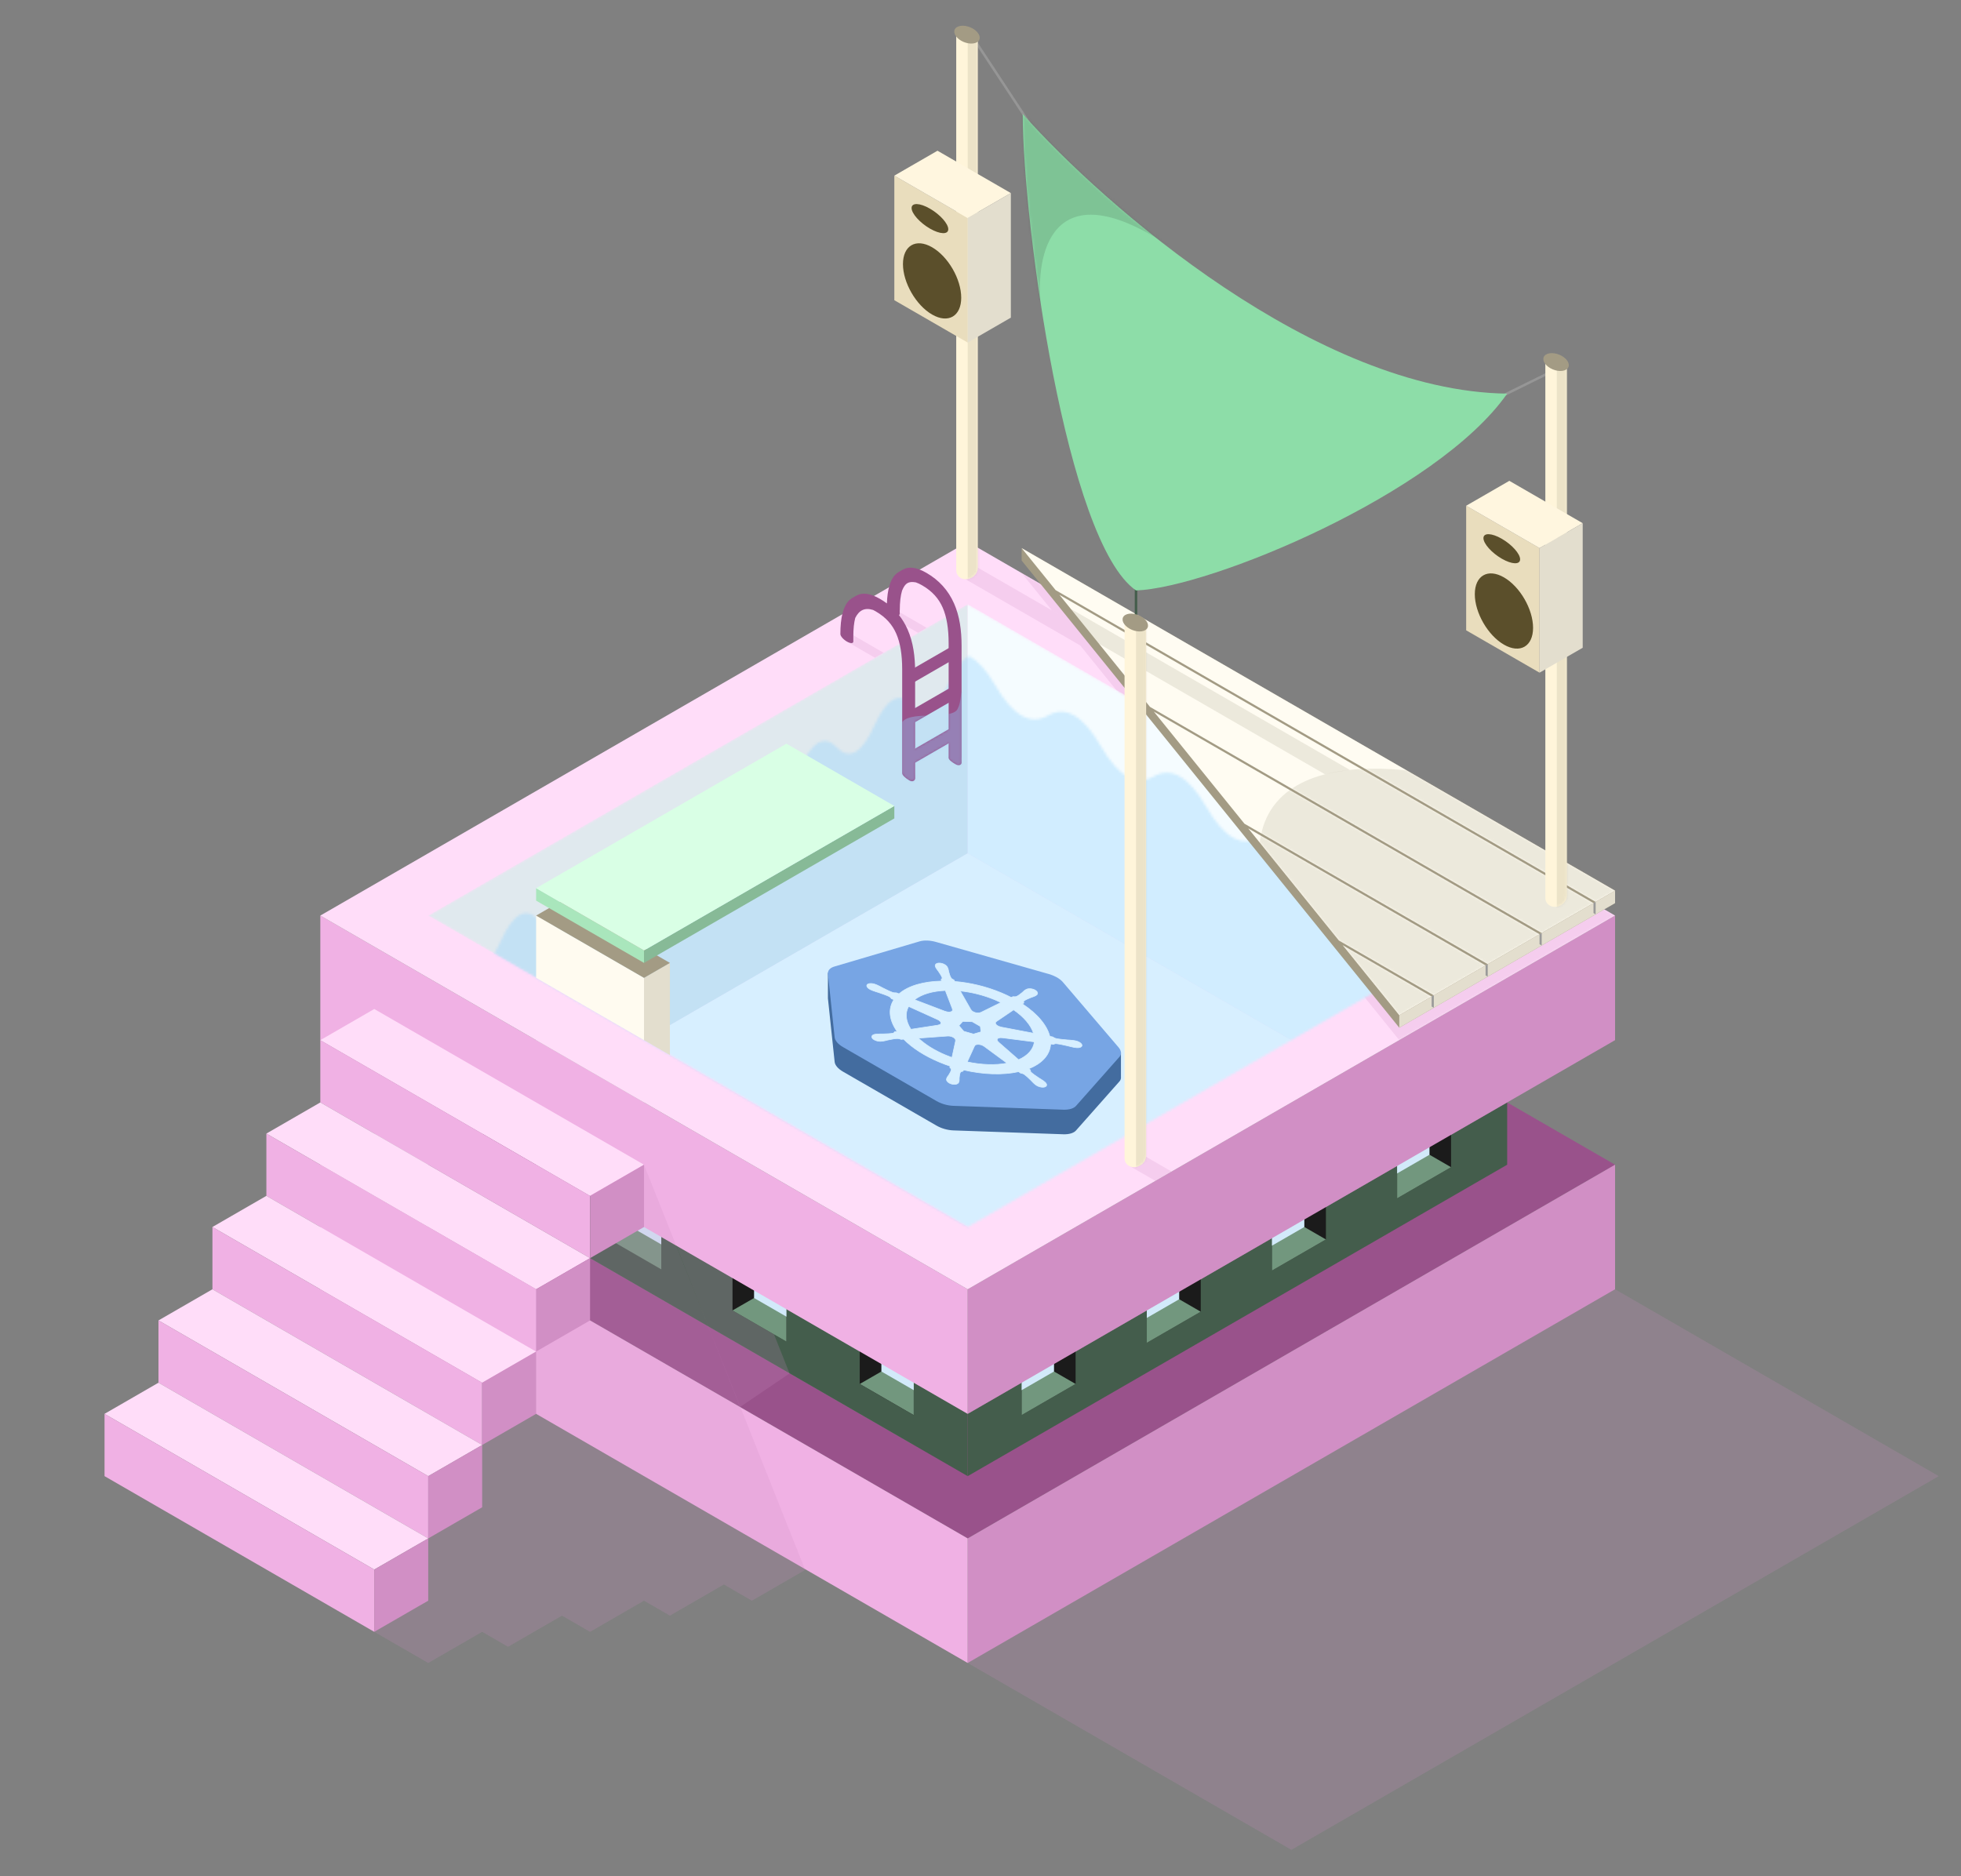 <svg width="787" height="753" viewBox="0 0 787 753" fill="none" xmlns="http://www.w3.org/2000/svg">
<rect x="0" y="0" width="787" height="753" fill="#808080" stroke="none"/>
<g clip-path="url(#clip0_178_611)">
<g clip-path="url(#clip1_178_611)">
<g clip-path="url(#clip2_178_611)">
<path d="M171.856 492.5L431.663 342.5L388.362 317.5L128.554 467.5L171.856 492.5Z" fill="#AEAEAE"/>
<path fill-rule="evenodd" clip-rule="evenodd" d="M648.17 467.5L388.362 617.5L366.711 605L345.061 592.5L171.856 492.5L171.856 467.5L366.711 580L604.868 442.5L648.17 467.5Z" fill="#99528B"/>
<path d="M388.362 617.5L648.17 467.5L648.17 517.5L388.362 667.5L388.362 617.5Z" fill="#D18FC5"/>
<path d="M388.362 592.5L604.868 467.5L604.868 442.5L388.362 567.5L388.362 592.5Z" fill="#445D4C"/>
<path d="M410.013 543L431.663 530.5L431.663 555.5L410.013 568L410.013 543Z" fill="#1B1B1B"/>
<path d="M410.013 568L431.663 555.5L410.013 543L410.013 568Z" fill="#72977E"/>
<path d="M410.013 528L423.003 525.5L423.003 550.5L410.013 558L410.013 528Z" fill="#D2EAFA"/>
<path d="M460.242 514L481.893 501.5L481.893 526.5L460.242 539L460.242 514Z" fill="#1B1B1B"/>
<path d="M460.242 539L481.893 526.5L460.242 514L460.242 539Z" fill="#72977E"/>
<path d="M460.242 499L473.233 496.5L473.233 521.5L460.242 529L460.242 499Z" fill="#D2EAFA"/>
<path d="M510.472 485L532.122 472.5L532.122 497.5L510.472 510L510.472 485Z" fill="#1B1B1B"/>
<path d="M510.472 510L532.122 497.5L510.472 485L510.472 510Z" fill="#72977E"/>
<path d="M510.472 470L523.462 467.5L523.462 492.5L510.472 500L510.472 470Z" fill="#D2EAFA"/>
<path d="M560.701 456L582.352 443.5L582.352 468.5L560.701 481L560.701 456Z" fill="#1B1B1B"/>
<path d="M560.701 481L582.352 468.5L560.701 456L560.701 481Z" fill="#72977E"/>
<path d="M560.701 441L573.691 438.5L573.691 463.5L560.701 471L560.701 441Z" fill="#D2EAFA"/>
<rect width="300" height="50" transform="matrix(0.866 0.5 -2.20305e-08 1 128.554 467.5)" fill="#F0B1E4"/>
<path d="M388.362 517.5L648.17 367.5L648.17 417.5L388.362 567.5L388.362 517.5Z" fill="#D18FC5"/>
<g style="mix-blend-mode:multiply">
<path d="M388.362 667.5L518.266 742.5L778.073 592.5L648.17 517.5L388.362 667.5Z" fill="#D18FC5" fill-opacity="0.2"/>
</g>
<rect width="250" height="25" transform="matrix(0.866 0.5 -2.20305e-08 1 171.856 442.5)" fill="#445D4C"/>
<rect width="25" height="25" transform="matrix(0.866 0.5 -2.20305e-08 1 193.506 443)" fill="#1B1B1B"/>
<rect width="25" height="25" transform="matrix(0.866 0.5 -2.20305e-08 1 345.061 530.5)" fill="#1B1B1B"/>
<rect width="25" height="25" transform="matrix(0.866 0.5 -2.20305e-08 1 243.736 472)" fill="#72977E"/>
<rect width="15" height="15" transform="matrix(0.866 0.5 -2.20305e-08 1 252.396 477)" fill="#D2EAFA"/>
<rect width="25" height="25" transform="matrix(0.866 0.5 -2.20305e-08 1 293.965 501)" fill="#1B1B1B"/>
<path d="M315.616 538.5L315.616 513.5L293.965 526L315.616 538.5Z" fill="#72977E"/>
<rect width="15" height="15" transform="matrix(0.866 0.5 -2.20305e-08 1 302.626 506)" fill="#D2EAFA"/>
<rect width="25" height="25" transform="matrix(0.866 0.5 -2.20305e-08 1 345.061 530.5)" fill="#1B1B1B"/>
<path d="M366.711 568L366.711 543L345.061 555.5L366.711 568Z" fill="#72977E"/>
<rect width="15" height="15" transform="matrix(0.866 0.5 -2.20305e-08 1 353.721 535.5)" fill="#D2EAFA"/>
<rect width="300" height="50" transform="matrix(0.866 0.5 -2.20305e-08 1 128.554 367.5)" fill="#F0B1E4"/>
<path d="M388.362 217.5L648.17 367.5L388.362 517.5L128.554 367.5L388.362 217.5Z" fill="#FFDDF9"/>
<mask id="mask0_178_611" style="mask-type:alpha" maskUnits="userSpaceOnUse" x="128" y="217" width="521" height="301">
<path d="M388.362 217.5L648.17 367.5L388.362 517.5L128.554 367.5L388.362 217.5Z" fill="#FFDDF9"/>
</mask>
<g mask="url(#mask0_178_611)">
<path d="M648.17 367.5L410.013 230L422.137 245L429.931 249.5L441.19 263.5L433.504 259.062L561.567 417.5L647.304 368L648.17 367.5Z" fill="#D18FC5" fill-opacity="0.2"/>
</g>
<mask id="mask1_178_611" style="mask-type:alpha" maskUnits="userSpaceOnUse" x="171" y="242" width="434" height="251">
<path d="M388.362 242.5L604.868 367.5L388.362 492.5L171.856 367.5L388.362 242.5Z" fill="#989898"/>
</mask>
<g mask="url(#mask1_178_611)">
<path d="M388.362 242.5L388.362 342.5L258.458 417.5L171.856 367.5L388.362 242.5Z" fill="#E0E9EE"/>
<rect width="250" height="100" transform="matrix(0.866 0.5 -2.20305e-08 1 388.362 242.5)" fill="#F5FCFF"/>
<path d="M388.362 342.5L604.868 467.5L474.965 542.5L258.458 417.5L388.362 342.5Z" fill="white"/>
<path d="M420.949 400.836C421.988 401.131 422.982 401.53 423.873 402.009C424.993 402.611 425.917 403.322 426.561 404.076L449.87 422.512L449.87 432.263C449.94 432.922 449.741 433.529 449.289 434.04L431.821 453.771C431.369 454.282 430.674 454.683 429.79 454.944C428.905 455.205 427.852 455.32 426.71 455.279L382.608 453.729C381.467 453.688 380.266 453.493 379.094 453.159C377.922 452.826 376.81 452.361 375.839 451.8L338.304 430.136C337.333 429.576 336.528 428.933 335.95 428.256C335.373 427.579 335.036 426.886 334.966 426.227L332.269 400.761C332.255 400.618 332.254 400.477 332.265 400.339L332.269 390.423L341.622 395.823L369.049 387.72C369.933 387.459 370.986 387.344 372.127 387.385C373.269 387.425 374.47 387.619 375.643 387.953L420.949 400.836Z" fill="#173269"/>
<g clip-path="url(#clip3_178_611)">
<path d="M423.872 392.146C422.982 391.667 421.988 391.268 420.948 390.973L375.642 378.089C374.47 377.756 373.268 377.562 372.127 377.521C370.985 377.481 369.933 377.596 369.049 377.857L334.885 387.949C334.098 388.182 333.46 388.525 333.01 388.959C332.56 389.393 332.306 389.909 332.264 390.476C332.253 390.614 332.255 390.755 332.269 390.898L334.966 416.363C335.036 417.022 335.372 417.716 335.95 418.393C336.528 419.07 337.333 419.712 338.304 420.273L375.839 441.937C376.809 442.498 377.922 442.962 379.094 443.296C380.265 443.63 381.466 443.825 382.608 443.866L426.71 445.416C427.852 445.457 428.904 445.342 429.789 445.081C430.674 444.82 431.369 444.419 431.821 443.908L449.289 424.176C449.741 423.666 449.94 423.058 449.87 422.399C449.8 421.74 449.464 421.047 448.886 420.37L426.561 394.213C425.917 393.458 424.993 392.748 423.872 392.146Z" fill="#698CD5"/>
<path d="M415.42 397.413C414.302 396.767 412.679 396.658 411.796 397.168C411.782 397.176 411.773 397.186 411.76 397.194C411.639 397.262 411.486 397.341 411.387 397.404C410.904 397.714 410.67 398.029 410.294 398.355C409.459 399.033 408.769 399.596 407.907 399.993C407.529 400.112 406.96 400.092 406.505 400.043L405.848 400.367C404.562 399.708 403.208 399.077 401.79 398.486C395.686 395.943 389.236 394.443 383.191 393.955C383.076 393.764 382.885 393.423 382.829 393.32C382.433 393.132 381.989 392.967 381.71 392.578C381.239 391.805 381.013 390.983 380.736 389.99C380.624 389.527 380.621 389.146 380.41 388.641C380.362 388.526 380.276 388.358 380.216 388.234C380.032 387.849 379.657 387.487 379.185 387.201C378.578 386.833 377.806 386.587 377.064 386.563C375.745 386.52 375.018 387.197 375.438 388.076C375.442 388.085 375.449 388.093 375.453 388.102C375.51 388.224 375.574 388.375 375.632 388.483C375.906 388.991 376.278 389.384 376.612 389.855C377.29 390.861 377.853 391.695 378.117 392.461C378.192 392.777 377.831 393.048 377.692 393.176L377.929 393.788C370.738 393.93 364.538 395.654 360.808 398.904L359.785 398.516C359.356 398.506 358.718 398.51 358.291 398.375C357.017 397.909 355.759 397.282 354.239 396.526C353.535 396.165 352.986 395.82 352.186 395.469C352.011 395.391 351.755 395.29 351.557 395.208C351.55 395.205 351.543 395.203 351.536 395.2C351.526 395.195 351.51 395.19 351.5 395.186C350.102 394.616 348.556 394.624 348.034 395.21C347.512 395.796 348.209 396.739 349.593 397.325C349.603 397.33 349.616 397.337 349.626 397.341C349.642 397.348 349.659 397.352 349.675 397.358C349.868 397.44 350.107 397.544 350.281 397.612C351.105 397.936 351.8 398.114 352.592 398.375C354.273 398.951 355.668 399.426 356.859 399.986C357.336 400.232 357.588 400.635 357.73 400.826L358.72 401.273C356.272 405.031 356.906 409.577 360.021 413.998L359.026 414.148C358.915 414.366 358.731 414.64 358.392 414.722C357.274 414.914 355.836 414.967 354.217 415.017C353.452 415.031 352.767 414.988 351.981 415.055C351.793 415.071 351.525 415.108 351.334 415.129C350.022 415.286 349.491 416.033 350.148 416.807C350.809 417.587 352.42 418.098 353.754 417.951C353.756 417.951 353.76 417.952 353.761 417.952C353.763 417.952 353.763 417.95 353.764 417.95C353.954 417.93 354.211 417.907 354.381 417.884C355.136 417.779 355.632 417.603 356.285 417.458C357.778 417.215 359.076 416.805 360.439 416.869C360.812 416.887 361.207 417.039 361.613 417.198L362.662 417.122C366.076 420.574 370.988 423.807 377.088 426.349C378.479 426.929 379.886 427.452 381.305 427.924C381.271 428.092 381.198 428.411 381.183 428.493C381.45 428.74 381.786 428.982 381.77 429.348C381.651 430.053 381.235 430.729 380.737 431.547C380.486 431.925 380.185 432.213 380.005 432.649C379.964 432.748 379.922 432.897 379.886 433.007C379.629 433.778 380.517 434.711 381.869 435.093C383.21 435.472 384.504 435.166 384.775 434.408C384.812 434.298 384.872 434.141 384.899 434.032C385.016 433.578 384.939 433.185 384.962 432.743C385.048 431.808 385.121 431.032 385.453 430.387C385.663 430.076 386.087 430.053 386.458 429.986C386.444 429.906 386.633 429.608 386.703 429.456C394.653 431.33 402.537 431.546 408.812 430.162C409.045 430.33 409.443 430.626 409.57 430.724C410.017 430.817 410.483 430.871 411.001 431.205C411.97 431.893 412.794 432.699 413.791 433.669C414.244 434.126 414.548 434.529 415.109 435.005C415.227 435.106 415.411 435.242 415.552 435.353C415.563 435.363 415.57 435.372 415.582 435.381C415.589 435.387 415.601 435.395 415.609 435.401C416.625 436.199 418.257 436.602 419.273 436.301C420.288 435.999 420.302 435.107 419.314 434.3C419.169 434.183 418.971 434.014 418.825 433.903C418.215 433.442 417.619 433.125 416.994 432.718C415.685 431.841 414.599 431.115 413.791 430.379C413.483 430.066 413.541 429.684 413.542 429.514L412.894 428.944C415.499 427.929 417.655 426.553 419.193 424.818C420.746 423.067 421.535 421.101 421.638 419.027C421.983 419.07 422.629 419.155 422.814 419.177C423.106 419.047 423.348 418.874 424.01 418.926C425.338 419.078 426.782 419.403 428.525 419.795C429.34 419.988 430.026 420.205 430.905 420.363C431.104 420.398 431.391 420.439 431.606 420.472C433.128 420.715 434.302 420.295 434.226 419.534C434.151 418.772 432.859 417.959 431.337 417.717C431.121 417.682 430.832 417.632 430.632 417.604C429.756 417.483 429.092 417.479 428.29 417.414C426.571 417.254 425.144 417.125 423.804 416.853C423.249 416.72 422.731 416.356 422.481 416.199L421.32 415.98C420.206 411.555 416.325 406.896 410.297 402.947C410.471 402.826 410.794 402.612 410.892 402.548C410.808 402.292 410.643 402.02 410.951 401.75C411.637 401.252 412.617 400.856 413.792 400.374C414.356 400.157 414.902 400.022 415.438 399.744C415.56 399.68 415.719 399.577 415.843 399.505C416.727 398.995 416.537 398.058 415.42 397.413ZM401.716 402.398L393.561 406.413L393.502 406.397C392.786 406.764 391.465 406.624 390.505 406.07C390.112 405.843 389.839 405.581 389.698 405.323L389.674 405.316L385.361 397.756C389.908 398.22 394.713 399.396 399.294 401.305C400.131 401.654 400.937 402.02 401.716 402.398ZM406.788 405.327C410.99 408.218 413.764 411.532 414.753 414.729L401.742 412.255L401.721 412.232C400.554 412.019 399.572 411.338 399.507 410.684C399.481 410.416 399.609 410.194 399.853 410.035L399.848 410.028L406.788 405.327ZM379.383 397.562L382.272 405.072L382.232 405.084C382.506 405.755 381.842 406.26 380.709 406.223C380.246 406.208 379.771 406.103 379.35 405.939L379.317 405.949L367.037 401.275C369.892 399.028 374.289 397.779 379.383 397.562ZM415.101 418.188C414.92 419.656 414.293 421.051 413.176 422.31C412.073 423.555 410.578 424.57 408.789 425.352L400.648 418.229L400.67 418.206C399.932 417.574 400.032 416.865 400.911 416.604C401.271 416.497 401.706 416.481 402.152 416.542L402.163 416.531L415.101 418.188ZM390.192 410.095L393.448 411.975L393.672 414.183L390.699 415.06L386.776 413.95L384.847 411.678L386.367 409.962L390.192 410.095ZM394.47 419.679C394.614 419.756 394.742 419.84 394.859 419.928L394.892 419.929L404.162 426.745C399.537 427.635 393.915 427.473 388.184 426.229L391.125 419.808L391.15 419.808C391.395 419.233 392.5 419.029 393.661 419.357C393.958 419.441 394.231 419.55 394.47 419.679ZM376.741 409.478C377.537 409.947 377.861 410.593 377.465 411.037C377.28 411.245 376.967 411.376 376.584 411.431L376.587 411.464L365.579 413.146C363.523 409.964 363.096 406.73 364.658 403.966L376.367 409.269L376.369 409.288C376.501 409.347 376.627 409.411 376.741 409.478ZM382.517 416.334C382.804 416.492 383.048 416.679 383.225 416.889C383.458 417.163 383.541 417.432 383.484 417.663L383.523 417.686L382.051 424.482C381.223 424.188 380.4 423.87 379.584 423.53C375.008 421.623 371.275 419.245 368.582 416.695L380.328 415.845L380.337 415.85C381.055 415.791 381.885 415.988 382.517 416.334Z" fill="white" stroke="white" stroke-width="0.25"/>
</g>
<mask id="mask2_178_611" style="mask-type:alpha" maskUnits="userSpaceOnUse" x="170" y="263" width="421" height="321">
<path d="M185.978 386.361C180.982 381.089 175.986 383.969 170.99 395L497.412 583.46L590.146 385.114C583.081 389.186 576.015 385.107 568.95 372.876C561.884 360.645 554.819 356.566 547.753 360.638C540.688 364.711 533.623 360.632 526.557 348.401C519.492 336.17 512.426 332.091 505.361 336.163C498.295 340.235 491.23 336.156 484.165 323.925C477.099 311.694 470.034 307.615 462.968 311.688C455.903 315.76 448.837 311.681 441.772 299.45C434.707 287.219 427.641 283.14 420.576 287.212C413.51 291.285 406.445 287.206 399.38 274.975C395.847 268.859 392.493 265.335 388.961 263.295C386.248 264.478 383.535 268.065 380.822 274.055C375.826 285.086 370.83 287.966 365.834 282.694C360.838 277.422 355.842 280.301 350.846 291.333C345.85 302.364 340.854 305.244 335.858 299.972C330.862 294.7 325.866 297.579 320.87 308.611C315.874 319.642 310.878 322.522 305.882 317.25C300.886 311.978 295.89 314.857 290.894 325.888C285.898 336.92 280.902 339.799 275.906 334.527C270.91 329.255 265.914 332.135 260.918 343.166C255.922 354.198 250.926 357.077 245.93 351.805C240.934 346.533 235.938 349.413 230.942 360.444C225.946 371.476 220.95 374.355 215.954 369.083C210.958 363.811 205.962 366.691 200.966 377.722C195.97 388.753 190.974 391.633 185.978 386.361Z" fill="#CECECE"/>
</mask>
<g mask="url(#mask2_178_611)">
<path opacity="0.36" d="M388.362 260.5L604.868 385.5L394.424 507L177.918 382L388.362 260.5Z" fill="#90D4FF"/>
</g>
</g>
<g style="mix-blend-mode:multiply">
<path d="M258.458 467.5L271.449 500.168L284.266 532.4L322.977 629.75L323.41 630L301.76 642.5L290.501 636L268.851 648.5L258.458 642.5L236.808 655L225.549 648.5L203.899 661L193.506 655L171.856 667.5L150.205 655L168.956 644.174L165.794 640L169.691 421.25L258.458 467.5Z" fill="#D18FC5" fill-opacity="0.2"/>
</g>
<g style="mix-blend-mode:multiply">
<path d="M316.915 551.25L296.996 564.75L271.449 500L293.965 513L293.965 526L310.64 535.627L311.16 536.928L316.838 551.206L316.915 551.25Z" fill="#D18FC5" fill-opacity="0.2"/>
</g>
<path d="M150.205 405L258.458 467.5L236.808 480L128.554 417.5L150.205 405Z" fill="#FFDDF9"/>
<rect width="125" height="25" transform="matrix(0.866 0.5 -2.20305e-08 1 128.554 417.5)" fill="#F0B1E4"/>
<path d="M236.808 480L258.458 467.5L258.458 492.5L236.808 505L236.808 480Z" fill="#D18FC5"/>
<path d="M128.554 442.5L236.808 505L215.157 517.5L106.904 455L128.554 442.5Z" fill="#FFDDF9"/>
<rect width="125" height="25" transform="matrix(0.866 0.5 -2.20305e-08 1 106.904 455)" fill="#F0B1E4"/>
<path d="M215.157 517.5L236.808 505L236.808 530L215.157 542.5L215.157 517.5Z" fill="#D18FC5"/>
<path d="M106.904 480L215.157 542.5L193.506 555L85.253 492.5L106.904 480Z" fill="#FFDDF9"/>
<rect width="125" height="25" transform="matrix(0.866 0.5 -2.20305e-08 1 85.253 492.5)" fill="#F0B1E4"/>
<path d="M193.506 555L215.157 542.5L215.157 567.5L193.506 580L193.506 555Z" fill="#D18FC5"/>
<path d="M85.253 517.5L193.506 580L171.856 592.5L63.602 530L85.253 517.5Z" fill="#FFDDF9"/>
<rect width="125" height="25" transform="matrix(0.866 0.5 -2.20305e-08 1 63.602 530)" fill="#F0B1E4"/>
<path d="M171.856 592.5L193.506 580L193.506 605L171.856 617.5L171.856 592.5Z" fill="#D18FC5"/>
<path d="M63.602 555L171.856 617.5L150.205 630L41.952 567.5L63.602 555Z" fill="#FFDDF9"/>
<rect width="125" height="25" transform="matrix(0.866 0.5 -2.20305e-08 1 41.952 567.5)" fill="#F0B1E4"/>
<path d="M150.205 630L171.856 617.5L171.856 642.5L150.205 655L150.205 630Z" fill="#D18FC5"/>
<g style="mix-blend-mode:multiply">
<path d="M351.123 264L339.432 257.25L341.164 254.25L354.587 262L351.123 264Z" fill="#D18FC5" fill-opacity="0.2"/>
</g>
<g style="mix-blend-mode:multiply">
<path d="M368.444 254L357.185 247.5L358.917 244.5L371.908 252L368.444 254Z" fill="#D18FC5" fill-opacity="0.2"/>
</g>
<path fill-rule="evenodd" clip-rule="evenodd" d="M383.572 264.167L366.097 274.256L363.648 270.014L381.123 259.925L383.572 264.167Z" fill="#99528B"/>
<path fill-rule="evenodd" clip-rule="evenodd" d="M383.572 280.44L366.097 290.529L363.648 286.286L381.123 276.197L383.572 280.44Z" fill="#99528B"/>
<path fill-rule="evenodd" clip-rule="evenodd" d="M383.572 296.713L366.097 306.802L363.648 302.559L381.123 292.47L383.572 296.713Z" fill="#99528B"/>
<path fill-rule="evenodd" clip-rule="evenodd" d="M367.541 233.754C364.594 233.266 363.293 233.984 362.024 237.064C361.428 239.042 361.106 241.663 361.106 244.965L361.082 244.952L361.082 246.347C361.082 246.603 360.972 246.78 360.776 246.878C362.154 248.615 363.313 250.544 364.251 252.67C366.491 257.747 367.266 263.5 367.266 269.724L367.266 310.307C367.27 310.685 367.275 311.071 367.279 311.41L367.28 311.415C367.285 311.826 367.29 312.167 367.29 312.34C367.29 313.168 366.414 314.099 364.979 313.27C363.544 312.442 362.072 311.191 362.072 310.362L362.072 310.346L362.073 310.322L362.07 310.32L362.07 268.724C362.07 262.725 361.294 257.982 359.659 254.276C358.122 250.794 355.633 247.806 351.4 245.362C351.06 245.166 350.73 244.988 350.409 244.829C347.01 243.776 344.792 244.932 343.233 248.028C342.732 249.937 342.463 252.386 342.463 255.404L342.463 257.5C342.463 258.328 341.3 258.328 339.865 257.5C338.43 256.672 337.267 255.328 337.267 254.5C337.267 254.469 337.267 254.437 337.268 254.404L337.267 254.404C337.267 248.073 338.355 243.416 340.738 241.04C341.033 240.746 341.346 240.488 341.677 240.268L341.677 240.23L343.762 239.026L343.782 239.04C346.148 237.712 349.321 238.161 353.132 240.362C354.119 240.932 355.055 241.546 355.939 242.204C356.129 236.769 357.225 232.752 359.381 230.602C359.736 230.248 360.116 229.948 360.521 229.702C360.52 229.691 360.52 229.686 360.52 229.686L362.605 228.481C362.605 228.481 362.61 228.487 362.621 228.497C364.966 227.3 368.068 227.783 371.775 229.924C376.844 232.85 380.555 236.931 382.894 242.232C385.134 247.308 385.909 253.062 385.909 259.285L385.909 304.084L385.892 304.074C385.896 304.453 385.901 304.84 385.906 305.179C385.911 305.59 385.916 305.931 385.916 306.104C385.916 306.932 384.91 307.579 383.475 306.75C382.04 305.922 380.698 304.955 380.698 304.126C380.698 304.044 380.703 303.951 380.713 303.851L380.713 258.285C380.713 252.287 379.937 247.544 378.302 243.838C376.765 240.356 374.276 237.368 370.043 234.924C369.145 234.405 368.312 234.017 367.541 233.754Z" fill="#99528B"/>
<mask id="mask3_178_611" style="mask-type:alpha" maskUnits="userSpaceOnUse" x="337" y="227" width="49" height="87">
<path fill-rule="evenodd" clip-rule="evenodd" d="M383.572 264.167L366.097 274.256L363.648 270.014L381.123 259.925L383.572 264.167Z" fill="#99528B"/>
<path fill-rule="evenodd" clip-rule="evenodd" d="M383.572 280.44L366.097 290.529L363.648 286.286L381.123 276.197L383.572 280.44Z" fill="#99528B"/>
<path fill-rule="evenodd" clip-rule="evenodd" d="M383.572 296.713L366.097 306.802L363.648 302.559L381.123 292.47L383.572 296.713Z" fill="#99528B"/>
<path fill-rule="evenodd" clip-rule="evenodd" d="M367.541 233.754C364.594 233.266 363.293 233.984 362.024 237.064C361.428 239.042 361.106 241.663 361.106 244.965L361.082 244.952L361.082 246.347C361.082 246.603 360.972 246.78 360.776 246.878C362.154 248.615 363.313 250.544 364.251 252.67C366.491 257.747 367.266 263.5 367.266 269.724L367.266 310.307C367.27 310.685 367.275 311.071 367.279 311.41L367.28 311.415C367.285 311.826 367.29 312.167 367.29 312.34C367.29 313.168 366.414 314.099 364.979 313.27C363.544 312.442 362.072 311.191 362.072 310.362L362.072 310.346L362.073 310.322L362.07 310.32L362.07 268.724C362.07 262.725 361.294 257.982 359.659 254.276C358.122 250.794 355.633 247.806 351.4 245.362C351.06 245.166 350.73 244.988 350.409 244.829C347.01 243.776 344.792 244.932 343.233 248.028C342.732 249.937 342.463 252.386 342.463 255.404L342.463 257.5C342.463 258.328 341.3 258.328 339.865 257.5C338.43 256.672 337.267 255.328 337.267 254.5C337.267 254.469 337.267 254.437 337.268 254.404L337.267 254.404C337.267 248.073 338.355 243.416 340.738 241.04C341.033 240.746 341.346 240.488 341.677 240.268L341.677 240.23L343.762 239.026L343.782 239.04C346.148 237.712 349.321 238.161 353.132 240.362C354.119 240.932 355.055 241.546 355.939 242.204C356.129 236.769 357.225 232.752 359.381 230.602C359.736 230.248 360.116 229.948 360.521 229.702C360.52 229.691 360.52 229.686 360.52 229.686L362.605 228.481C362.605 228.481 362.61 228.487 362.621 228.497C364.966 227.3 368.068 227.783 371.775 229.924C376.844 232.85 380.555 236.931 382.894 242.232C385.134 247.308 385.909 253.062 385.909 259.285L385.909 304.084L385.892 304.074C385.896 304.453 385.901 304.84 385.906 305.179C385.911 305.59 385.916 305.931 385.916 306.104C385.916 306.932 384.91 307.579 383.475 306.75C382.04 305.922 380.698 304.955 380.698 304.126C380.698 304.044 380.703 303.951 380.713 303.851L380.713 258.285C380.713 252.287 379.937 247.544 378.302 243.838C376.765 240.356 374.276 237.368 370.043 234.924C369.145 234.405 368.312 234.017 367.541 233.754Z" fill="#99528B"/>
</mask>
<g mask="url(#mask3_178_611)">
<path d="M362.381 289.5C358.484 293.75 356.294 284.762 355.139 288.762C354.851 294.928 354.36 307.612 354.706 309.012C355.139 310.762 355.139 312.262 356.005 314.262C356.871 316.262 364.666 325.262 366.398 327.262C368.13 329.262 384.584 331.762 386.316 332.262C387.702 332.662 394.976 320.762 398.441 314.762C397.43 309.512 394.197 296.012 389.347 284.012C384.498 272.012 386.63 279.833 384.465 284.25C382.733 289.25 366.295 285.232 362.381 289.5Z" fill="#90D4FF" fill-opacity="0.36"/>
</g>
<path d="M648.17 357.5L410.013 220L410.013 225L561.567 412.5L648.17 362.5L648.17 357.5Z" fill="#A39B84"/>
<path d="M410.013 220L648.17 357.5L640.375 362L639.509 362.5L618.725 374.5L461.541 283.75L463.057 285.625L617.859 375L597.074 387L499.43 330.625L500.945 332.5L596.208 387.5L595.775 387.75L575.424 399.5L537.318 377.5L501.703 333.438L500.945 332.5L499.43 330.625L463.057 285.625L461.541 283.75L425.168 238.75L639.509 362.5L640.375 362L423.653 236.875L410.013 220Z" fill="#FFFCF2"/>
<path d="M561.567 407.5L574.558 400L538.834 379.375L561.567 407.5Z" fill="#FFFCF2"/>
<mask id="mask4_178_611" style="mask-type:alpha" maskUnits="userSpaceOnUse" x="410" y="220" width="239" height="188">
<path d="M410.013 220L648.17 357.5L640.375 362L639.509 362.5L618.725 374.5L461.541 283.75L463.057 285.625L617.859 375L597.074 387L499.43 330.625L500.945 332.5L596.208 387.5L595.775 387.75L575.424 399.5L537.318 377.5L501.703 333.438L500.945 332.5L499.43 330.625L463.057 285.625L461.541 283.75L425.168 238.75L639.509 362.5L640.375 362L423.653 236.875L410.013 220Z" fill="#FFFCF2"/>
<path d="M561.567 407.5L574.558 400L538.834 379.375L561.567 407.5Z" fill="#FFFCF2"/>
</mask>
<g mask="url(#mask4_178_611)">
<g style="mix-blend-mode:multiply">
<path d="M513.503 377.75C480.94 300.15 552.185 303.25 591.878 314.5L713.122 369L786.734 442L632.148 488.75C606.167 484.083 546.065 455.35 513.503 377.75Z" fill="#A39B84" fill-opacity="0.2"/>
</g>
</g>
<path d="M561.567 407.5L648.17 357.5L648.17 362.5L561.567 412.5L561.567 407.5Z" fill="#E3DECE"/>
<path d="M574.557 400L575.424 399.5L575.424 404.5L574.557 404L574.557 400Z" fill="#9A9A9A"/>
<path d="M596.208 387.5L597.074 387L597.074 392L596.208 391.5L596.208 387.5Z" fill="#9A9A9A"/>
<path d="M617.859 375L618.725 374.5L618.725 379.5L617.859 379L617.859 375Z" fill="#9A9A9A"/>
<path d="M639.509 362.5L640.375 362L640.375 367L639.509 366.5L639.509 362.5Z" fill="#9A9A9A"/>
<rect width="50" height="25" transform="matrix(0.866 0.5 -2.20305e-08 1 215.157 367.5)" fill="#FFFBF0"/>
<path d="M258.458 392.5L268.851 386.5L268.851 423.5L258.458 417.5L258.458 392.5Z" fill="#E3DECE"/>
<path d="M258.458 392.5L268.851 386.5L225.549 361.5L215.157 367.5L258.458 392.5Z" fill="#A39B84"/>
<rect width="50" height="5" transform="matrix(0.866 0.5 -2.20305e-08 1 215.157 356.5)" fill="#A9E6BC"/>
<path d="M258.458 381.5L358.917 323.5L358.917 328.5L258.458 386.5L258.458 381.5Z" fill="#87BA97"/>
<path d="M258.458 381.5L358.917 323.5L315.616 298.5L215.157 356.5L258.458 381.5Z" fill="#D9FFE5"/>
<path d="M599.672 160.5L623.488 148.75M413.477 50L390.094 14.5" stroke="#969696"/>
<path d="M455.912 235.5L455.912 252.5" stroke="#445D4C"/>
<path d="M604.868 158C528.312 157 443.355 82.75 410.446 45.75C410.446 89.25 427.853 217.6 455.912 237C485.357 236 576.723 198.25 604.868 158Z" fill="#8DDDA8"/>
<mask id="mask5_178_611" style="mask-type:alpha" maskUnits="userSpaceOnUse" x="410" y="45" width="195" height="192">
<path d="M604.868 158C528.312 157 443.355 82.75 410.446 45.75C410.446 89.25 427.853 217.6 455.912 237C485.357 236 576.723 198.25 604.868 158Z" fill="#8DDDA8"/>
</mask>
<g mask="url(#mask5_178_611)">
<g style="mix-blend-mode:multiply">
<path d="M424.735 43.5C442.777 64.25 476.61 104.15 467.603 97.75C421.877 68.15 415.353 102.25 417.807 123L397.455 61.25L399.187 32.75L424.735 43.5Z" fill="#445D4C" fill-opacity="0.2"/>
</g>
</g>
<g style="mix-blend-mode:multiply">
<path d="M423.436 253.25L385.764 231.5L391.826 227.5L429.931 249.5L441.19 263.5L423.436 253.25Z" fill="#D18FC5" fill-opacity="0.2"/>
</g>
<g style="mix-blend-mode:multiply">
<path d="M429.931 244.5L541.649 309C538.877 309.4 533.854 310.333 531.689 310.75L441.19 258.5L441.19 263.5L429.931 249.5L429.931 244.5Z" fill="#A39B84" fill-opacity="0.2"/>
</g>
<path d="M392.421 13.843L388.09 16.343L383.76 13.843L383.76 228.843L383.776 228.852C383.754 229.496 383.898 230.135 384.231 230.71C385.297 232.557 387.891 233.056 390.024 231.825C391.581 230.926 392.462 229.352 392.409 227.85L392.421 227.843L392.421 13.843Z" fill="#FFF5DA"/>
<mask id="mask6_178_611" style="mask-type:alpha" maskUnits="userSpaceOnUse" x="383" y="13" width="10" height="220">
<path d="M392.421 13.843L388.09 16.343L383.76 13.843L383.76 228.843L383.776 228.852C383.754 229.496 383.898 230.135 384.231 230.71C385.297 232.557 387.891 233.056 390.024 231.825C391.581 230.926 392.462 229.352 392.409 227.85L392.421 227.843L392.421 13.843Z" fill="#FFF5DA"/>
</mask>
<g mask="url(#mask6_178_611)">
<g style="mix-blend-mode:multiply">
<path d="M388.362 236L388.362 19.5L388.362 9.5L395.29 13.5L395.29 232L388.362 236Z" fill="#A39B84" fill-opacity="0.2"/>
</g>
</g>
<ellipse cx="388.093" cy="14.033" rx="4.459" ry="3.862" transform="matrix(0.866 -0.289 0.866 0.866 39.841 113.913)" fill="#A39B84"/>
<path d="M628.845 145.343L624.515 147.843L620.185 145.343L620.185 360.343L620.201 360.352C620.179 360.996 620.323 361.635 620.656 362.21C621.722 364.057 624.316 364.556 626.448 363.325C628.006 362.426 628.887 360.852 628.834 359.35L628.845 359.343L628.845 145.343Z" fill="#FFF5DA"/>
<mask id="mask7_178_611" style="mask-type:alpha" maskUnits="userSpaceOnUse" x="620" y="145" width="9" height="220">
<path d="M628.845 145.343L624.515 147.843L620.185 145.343L620.185 360.343L620.201 360.352C620.179 360.996 620.323 361.635 620.656 362.21C621.722 364.057 624.316 364.556 626.448 363.325C628.006 362.426 628.887 360.852 628.834 359.35L628.845 359.343L628.845 145.343Z" fill="#FFF5DA"/>
</mask>
<g mask="url(#mask7_178_611)">
<g style="mix-blend-mode:multiply">
<path d="M624.787 365.5L624.787 149L624.787 139L631.715 143L631.715 361.5L624.787 365.5Z" fill="#A39B84" fill-opacity="0.2"/>
</g>
</g>
<ellipse cx="624.518" cy="145.533" rx="4.459" ry="3.862" transform="matrix(0.866 -0.289 0.866 0.866 -42.366 199.78)" fill="#A39B84"/>
<g style="mix-blend-mode:multiply">
<path d="M463.706 474L453.314 468L459.376 464L470.201 470.25L463.706 474Z" fill="#D18FC5" fill-opacity="0.2"/>
</g>
<path d="M459.971 249.843L455.64 252.343L451.31 249.843L451.31 464.843L451.326 464.852C451.304 465.496 451.448 466.135 451.781 466.71C452.847 468.557 455.441 469.056 457.573 467.825C459.131 466.926 460.012 465.352 459.959 463.85L459.971 463.843L459.971 249.843Z" fill="#FFF5DA"/>
<mask id="mask8_178_611" style="mask-type:alpha" maskUnits="userSpaceOnUse" x="451" y="249" width="9" height="220">
<path d="M459.971 249.843L455.64 252.343L451.31 249.843L451.31 464.843L451.326 464.852C451.304 465.496 451.448 466.135 451.781 466.71C452.847 468.557 455.441 469.056 457.573 467.825C459.131 466.926 460.012 465.352 459.959 463.85L459.971 463.843L459.971 249.843Z" fill="#FFF5DA"/>
</mask>
<g mask="url(#mask8_178_611)">
<g style="mix-blend-mode:multiply">
<path d="M455.912 469L455.912 252.5L455.912 242.5L462.84 246.5L462.84 465L455.912 469Z" fill="#A39B84" fill-opacity="0.2"/>
</g>
</g>
<ellipse cx="455.643" cy="250.033" rx="4.459" ry="3.862" transform="matrix(0.866 -0.289 0.866 0.866 -155.491 165.031)" fill="#A39B84"/>
<rect width="34" height="50" transform="matrix(0.866 0.5 -2.20305e-08 1 588.414 203)" fill="#E9DDBD"/>
<path d="M605.734 193L635.179 210L617.859 220L588.414 203L605.734 193Z" fill="#FFF6DF"/>
<path d="M635.179 260L635.179 210L617.859 220L617.859 270L635.179 260Z" fill="#E3DECE"/>
<circle cx="13.5" cy="13.5" r="13.5" transform="matrix(0.866 0.5 -2.20305e-08 1 591.878 225)" fill="#5B4F2B"/>
<ellipse cx="8.5" cy="4" rx="8.5" ry="4" transform="matrix(0.866 0.5 -2.20305e-08 1 595.342 212)" fill="#5B4F2B"/>
<rect width="34" height="50" transform="matrix(0.866 0.5 -2.20305e-08 1 358.917 70.5)" fill="#E9DDBD"/>
<path d="M376.238 60.5L405.683 77.5L388.362 87.5L358.917 70.5L376.238 60.5Z" fill="#FFF6DF"/>
<path d="M405.683 127.5L405.683 77.5L388.362 87.5L388.362 137.5L405.683 127.5Z" fill="#E3DECE"/>
<circle cx="13.5" cy="13.5" r="13.5" transform="matrix(0.866 0.5 -2.20305e-08 1 362.381 92.5)" fill="#5B4F2B"/>
<ellipse cx="8.5" cy="4" rx="8.5" ry="4" transform="matrix(0.866 0.5 -2.20305e-08 1 365.845 79.5)" fill="#5B4F2B"/>
</g>
</g>
</g>
<defs>
<clipPath id="clip0_178_611">
<rect width="787" height="753" fill="white"/>
</clipPath>
<clipPath id="clip1_178_611">
<rect width="1000" height="1000" fill="white" transform="matrix(0.866 0.5 -2.20305e-08 1 -23 -337)"/>
</clipPath>
<clipPath id="clip2_178_611">
<rect width="1000" height="1000" fill="white" transform="matrix(0.866 0.5 -2.20305e-08 1 -23 -337)"/>
</clipPath>
<clipPath id="clip3_178_611">
<rect width="115.495" height="112.87" fill="white" transform="matrix(0.866 0.5 -0.612 0.354 375.189 362.895)"/>
</clipPath>
</defs>
</svg>
